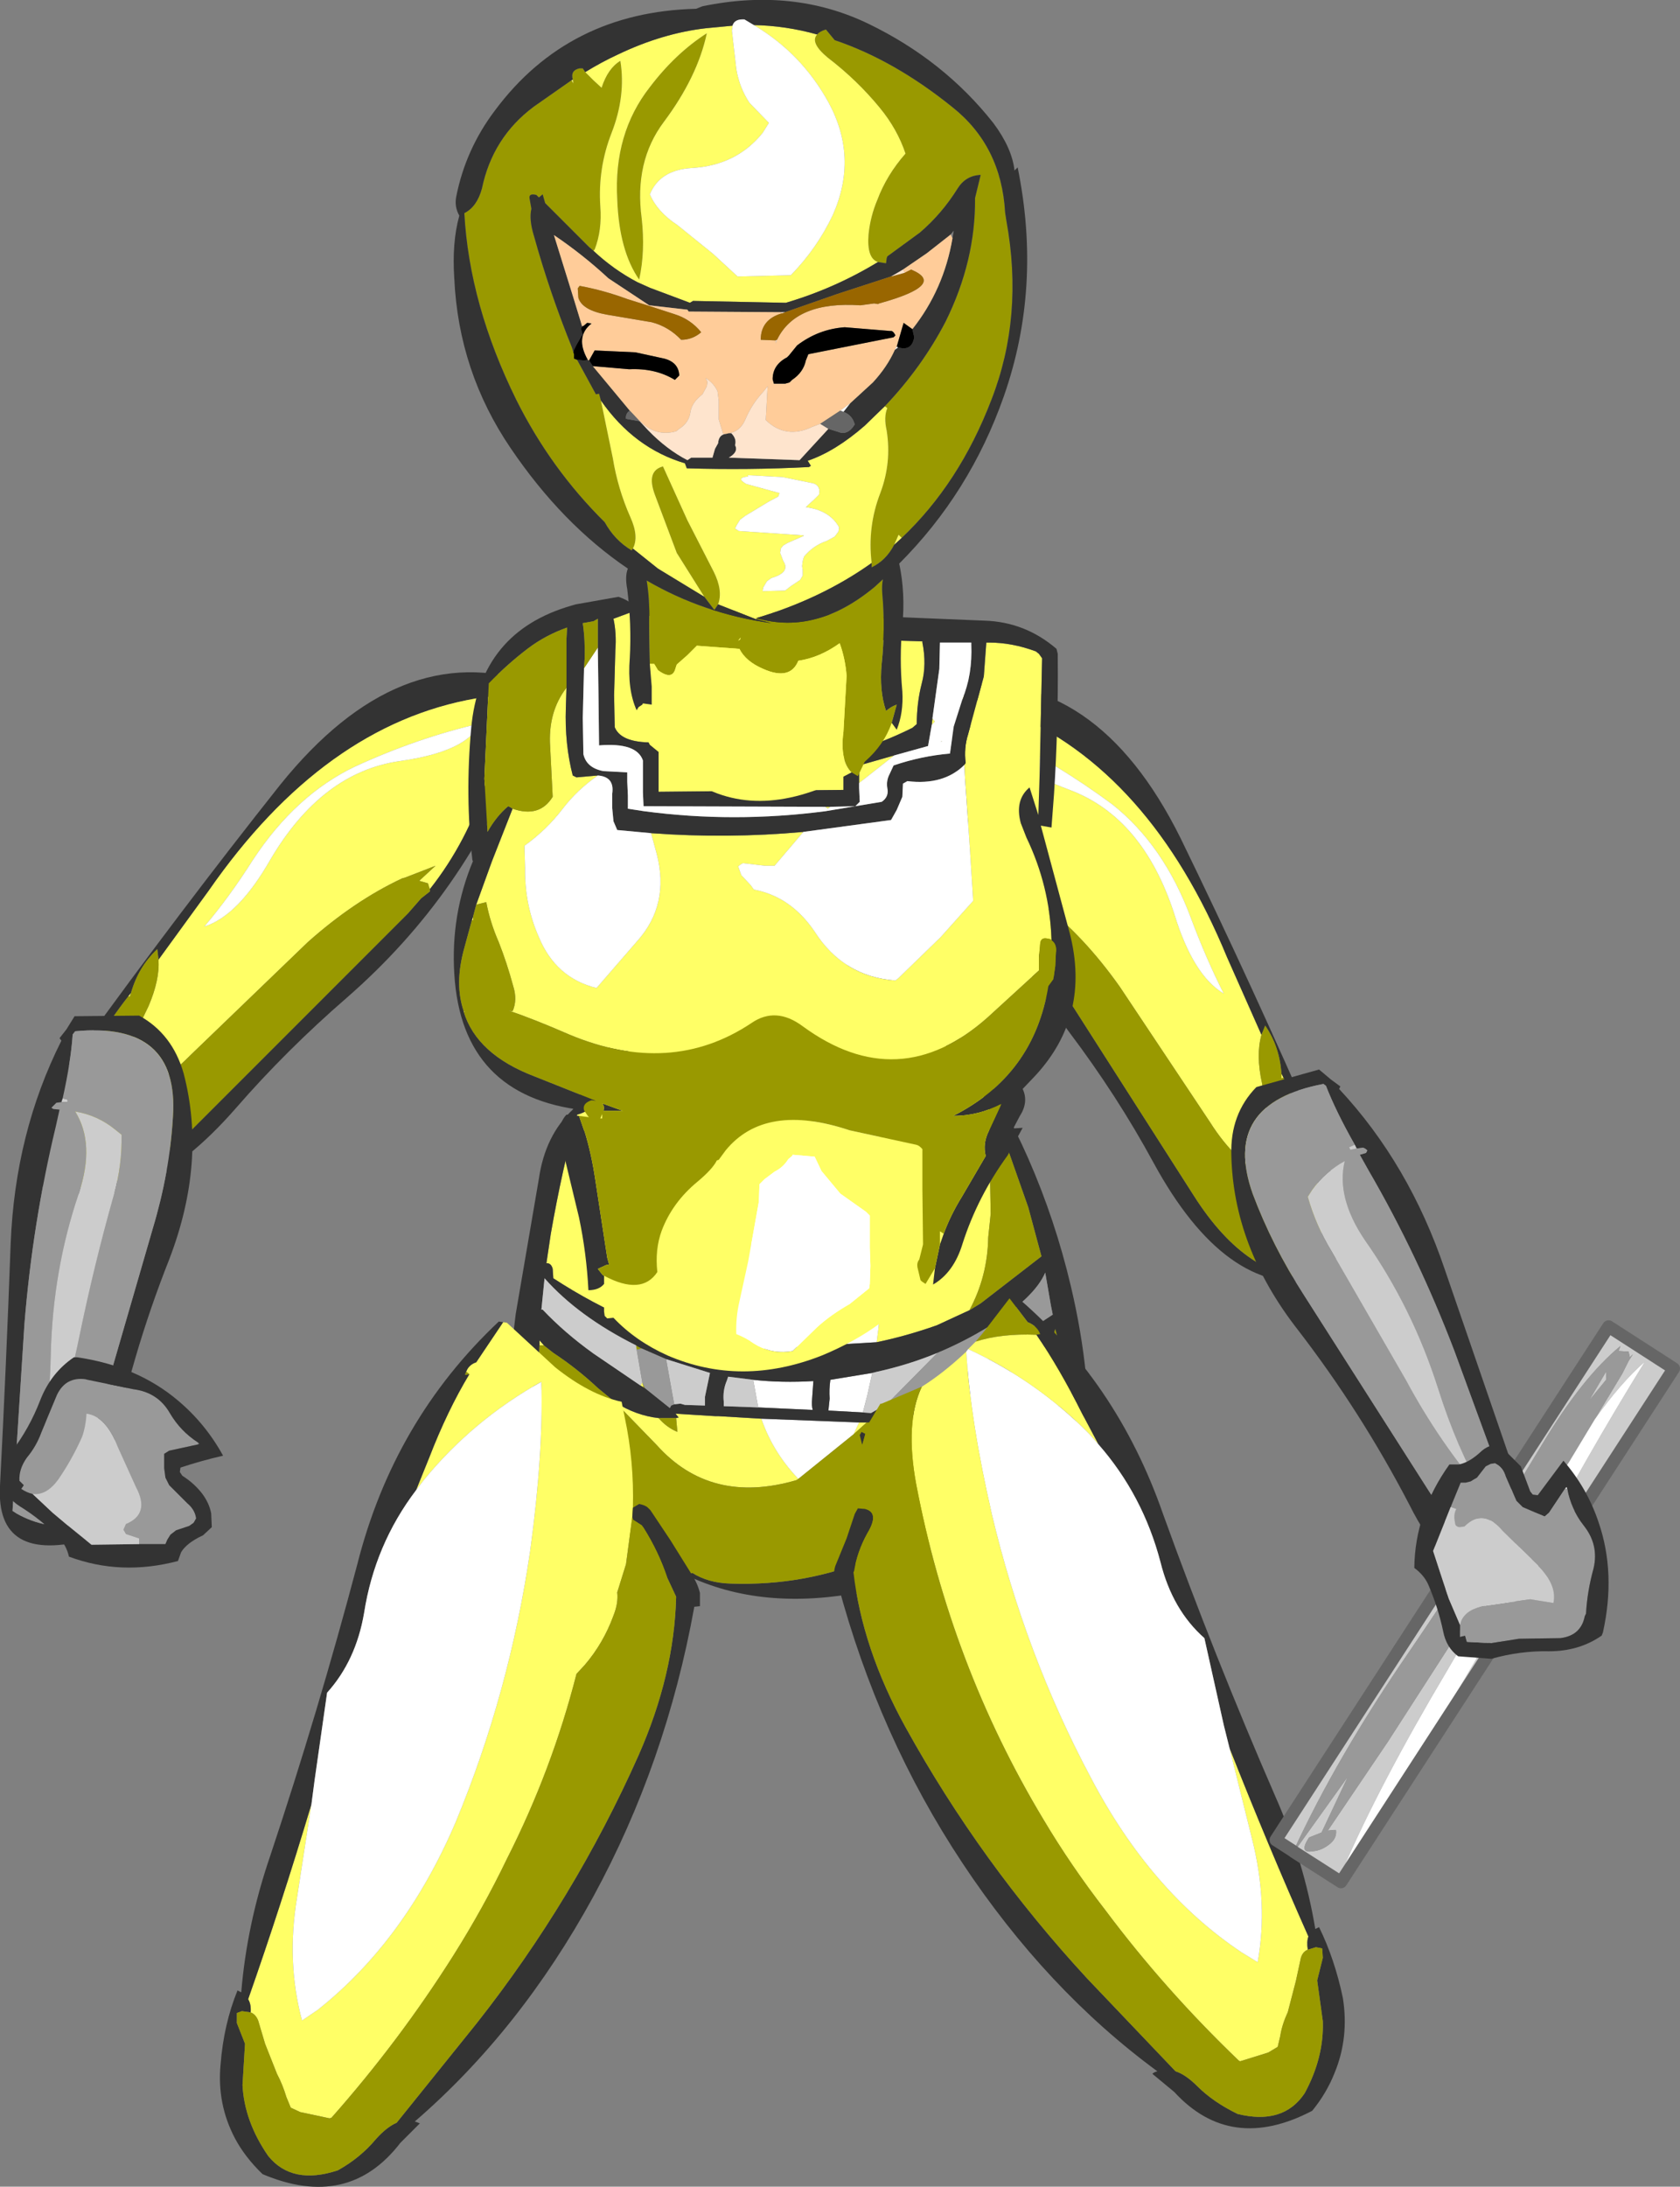 <?xml version="1.0" encoding="UTF-8" standalone="no"?>
<svg xmlns:xlink="http://www.w3.org/1999/xlink" height="174.4px" width="134.05px" xmlns="http://www.w3.org/2000/svg">
  <rect width="100%" height="100%" fill="#808080" stroke="none"/>
  <g transform="matrix(1.0, 0.0, 0.0, 1.0, 64.75, -57.75)">
    <path d="M11.2 112.25 L11.3 112.4 11.45 112.35 Q22.75 111.1 29.45 124.6 35.15 136.3 40.5 148.6 43.45 155.55 41.2 159.65 L41.85 159.5 41.15 159.7 40.1 161.05 40.35 159.9 Q33.05 161.05 27.3 150.5 24.4 145.15 20.55 140.05 13.1 129.95 11.35 117.65 10.9 115.05 11.1 113.0 10.7 112.75 11.15 112.45 L11.2 112.25 M35.9 140.3 L33.15 134.1 Q27.0 119.2 15.7 114.5 13.75 113.75 11.85 113.15 13.1 115.55 13.45 120.75 13.9 125.8 16.0 130.15 L15.95 130.35 Q16.15 130.8 16.5 131.05 L17.3 132.45 30.5 153.1 Q34.85 159.95 40.4 159.7 41.65 152.05 37.65 143.7 L37.5 143.4 Q37.35 141.2 36.2 139.55 L35.9 140.3" fill="#333333" fill-rule="evenodd" stroke="none"/>
    <path d="M16.0 130.15 Q13.9 125.8 13.45 120.75 13.1 115.55 11.85 113.15 13.75 113.75 15.7 114.5 27.0 119.2 33.15 134.1 L35.9 140.3 Q35.45 141.9 35.95 144.15 36.3 146.45 36.95 148.65 37.5 150.65 36.75 152.0 33.85 150.5 31.8 147.25 L24.6 136.45 Q21.7 132.35 18.35 129.8 L18.15 129.7 16.0 128.25 16.95 129.7 16.25 129.8 16.05 130.1 16.0 130.15 M37.5 143.4 L37.65 143.7 37.5 143.75 37.5 143.4 M24.0 121.9 Q19.6 118.65 14.95 116.4 15.5 118.85 20.6 120.75 26.45 122.95 28.95 130.65 30.45 135.55 32.9 137.0 31.5 134.25 30.25 130.9 28.1 125.15 24.0 121.9" fill="#ffff66" fill-rule="evenodd" stroke="none"/>
    <path d="M16.0 130.15 L16.05 130.1 16.25 129.8 16.95 129.7 16.0 128.25 18.15 129.7 18.35 129.8 Q21.7 132.35 24.6 136.45 L31.8 147.25 Q33.85 150.5 36.75 152.0 37.5 150.65 36.95 148.65 36.3 146.45 35.95 144.15 35.45 141.9 35.9 140.3 L36.2 139.55 Q37.35 141.2 37.5 143.4 L37.5 143.75 37.65 143.7 Q41.65 152.05 40.4 159.7 34.85 159.95 30.5 153.1 L17.3 132.45 16.5 131.05 Q16.15 130.8 15.95 130.35 L16.0 130.15" fill="#999900" fill-rule="evenodd" stroke="none"/>
    <path d="M24.0 121.9 Q28.1 125.15 30.25 130.9 31.5 134.25 32.9 137.0 30.45 135.55 28.95 130.65 26.45 122.95 20.6 120.75 15.5 118.85 14.95 116.4 19.6 118.65 24.0 121.9" fill="#ffffff" fill-rule="evenodd" stroke="none"/>
    <path d="M5.2 164.8 Q5.75 160.85 5.6 156.7 L5.4 146.55 5.0 146.35 2.3 146.05 1.3 146.55 Q-1.65 148.05 -4.65 149.05 L-5.35 149.55 Q-4.5 152.95 -4.8 156.7 -5.1 161.15 -4.85 165.4 -8.5 165.05 -12.05 163.9 L-12.95 160.7 Q-14.35 161.0 -14.25 162.95 L-14.25 163.1 Q-17.45 161.75 -20.6 159.7 L-20.65 158.95 Q-20.75 158.55 -21.05 158.5 L-21.15 158.5 -20.8 156.15 Q-19.9 151.0 -18.7 146.65 -17.35 146.3 -16.8 144.9 -15.15 140.95 -11.2 139.35 6.85 131.85 14.2 146.05 L14.15 146.45 14.3 154.55 14.1 156.45 Q14.05 159.55 12.6 162.25 L10.0 163.45 Q7.6 164.3 5.2 164.8 M-21.7 165.05 L-21.7 164.65 -21.35 165.05 -21.7 165.05 M-15.65 169.6 Q-14.0 170.65 -12.2 170.85 -11.55 171.6 -10.7 171.95 L-10.8 170.85 -10.6 170.8 -10.85 170.5 -7.65 170.7 -7.45 170.7 -7.4 170.7 -4.0 170.9 Q-3.1 173.55 -1.05 175.7 L-1.2 175.8 Q-8.05 177.8 -12.35 173.0 L-15.65 169.6 M3.8 171.2 L4.4 171.2 3.35 172.15 3.8 171.2 M15.4 148.65 L15.25 148.65 15.25 148.25 15.4 148.65 M-13.65 168.25 L-13.5 168.0 -13.4 168.4 -13.65 168.25" fill="#ffff66" fill-rule="evenodd" stroke="none"/>
    <path d="M-4.85 165.4 Q-5.1 161.15 -4.8 156.7 -4.5 152.95 -5.35 149.55 L-4.65 149.05 Q-1.65 148.05 1.3 146.55 L2.3 146.05 5.0 146.35 5.4 146.55 5.6 156.7 Q5.75 160.85 5.2 164.8 L-4.85 165.4 M-4.0 170.9 L3.8 171.2 3.35 172.15 -1.05 175.7 Q-3.1 173.55 -4.0 170.9 M4.1 170.4 L1.35 170.25 1.45 169.3 Q1.4 168.55 1.5 167.85 L1.5 167.8 4.85 167.25 4.45 169.05 4.1 170.4 M-4.65 167.8 Q-2.35 168.05 0.15 167.9 L0.05 169.3 Q0.0 169.9 0.1 170.2 L-4.25 170.0 -4.65 167.8" fill="#ffffff" fill-rule="evenodd" stroke="none"/>
    <path d="M5.2 164.8 Q7.6 164.3 10.0 163.45 L12.6 162.25 13.5 161.7 18.35 157.95 17.3 154.05 15.4 148.65 15.25 148.25 15.05 145.7 Q14.35 145.55 14.2 146.05 6.85 131.85 -11.2 139.35 -15.15 140.95 -16.8 144.9 -17.35 146.3 -18.7 146.65 -19.9 151.0 -20.8 156.15 L-21.15 158.5 -21.05 158.5 Q-20.75 158.55 -20.65 158.95 L-20.6 159.7 Q-17.45 161.75 -14.25 163.1 L-12.05 163.9 Q-8.5 165.05 -4.85 165.4 L5.2 164.8 M-19.95 173.15 Q-21.5 168.9 -24.0 165.85 L-23.6 162.55 -21.75 151.75 Q-21.25 148.3 -19.05 146.25 L-17.25 142.7 Q-15.2 139.6 -12.0 137.65 -9.7 136.2 -7.2 135.55 5.95 131.75 12.35 141.2 15.25 145.5 17.3 150.15 19.45 155.05 20.7 160.35 21.55 163.95 21.9 167.4 L22.05 167.2 21.9 167.8 21.95 167.95 22.05 167.7 21.95 168.2 22.05 170.6 21.5 170.9 21.35 170.45 21.1 171.2 Q19.4 172.35 18.45 174.3 18.4 173.55 18.5 172.85 18.6 172.1 18.05 171.7 L18.0 171.7 20.75 168.75 19.45 163.75 Q19.1 165.35 15.8 167.25 12.5 169.15 8.95 170.55 L6.7 171.1 6.65 171.15 6.3 171.25 4.4 171.2 3.8 171.2 -4.0 170.9 -7.4 170.7 -7.45 170.7 -7.65 170.7 -10.85 170.5 -10.6 170.8 -10.8 170.85 -12.2 170.85 Q-14.0 170.65 -15.65 169.6 L-17.05 168.45 Q-18.7 166.9 -20.6 165.65 L-21.3 165.1 -21.35 165.05 -21.7 164.65 -21.7 165.05 -21.8 167.05 -21.8 167.75 Q-21.2 168.4 -21.05 169.35 -20.85 170.65 -20.1 171.7 L-19.7 172.35 -19.95 172.95 -19.95 173.15 M6.3 182.85 L4.15 184.7 Q-3.95 186.3 -10.05 183.35 L-9.5 183.2 Q-8.25 184.0 -6.45 184.05 -0.5 184.25 4.7 182.05 4.75 183.15 6.3 182.85 M-18.15 176.4 L-18.2 176.35 -18.1 176.3 -18.15 176.4 M6.05 169.7 Q8.4 168.4 11.25 167.4 14.8 166.15 17.8 163.55 L19.25 162.6 19.1 161.85 18.65 159.25 Q17.8 161.25 14.15 163.55 12.2 164.75 10.05 165.65 7.75 166.6 5.25 167.15 L4.85 167.25 1.5 167.8 1.5 167.85 Q1.4 168.55 1.45 169.3 L1.35 170.25 4.1 170.4 4.75 170.45 6.05 169.7 M-14.0 165.05 Q-18.6 162.75 -21.3 159.7 L-21.55 162.2 -21.45 162.2 Q-19.7 164.05 -17.4 165.7 L-13.65 168.25 -13.4 168.4 -13.3 168.45 -11.3 170.05 -11.2 169.85 -10.95 169.75 -10.45 169.7 -10.1 169.8 -8.5 169.85 -8.5 169.15 -8.1 167.25 -11.6 166.15 -13.55 165.3 Q-13.8 165.2 -14.0 165.05 M-4.25 170.0 L0.1 170.2 Q0.0 169.9 0.05 169.3 L0.15 167.9 Q-2.35 168.05 -4.65 167.8 L-6.65 167.55 -6.75 167.85 Q-7.1 168.65 -7.0 169.55 L-7.0 169.9 -4.25 170.0" fill="#333333" fill-rule="evenodd" stroke="none"/>
    <path d="M12.6 162.25 Q14.05 159.55 14.1 156.45 L14.3 154.55 14.15 146.45 14.2 146.05 Q14.35 145.55 15.05 145.7 L15.25 148.25 15.25 148.65 15.4 148.65 17.3 154.05 18.35 157.95 13.5 161.7 12.6 162.25 M-14.25 163.1 L-14.25 162.95 Q-14.35 161.0 -12.95 160.7 L-12.05 163.9 -14.25 163.1 M18.45 174.3 L18.3 175.45 Q17.55 175.75 17.25 175.45 L17.0 175.7 Q13.4 179.05 8.9 181.25 L7.2 182.2 7.3 182.45 6.75 182.7 6.3 182.85 Q4.75 183.15 4.7 182.05 -0.5 184.25 -6.45 184.05 -8.25 184.0 -9.5 183.2 L-10.05 183.35 -12.5 183.4 -12.6 183.0 -12.05 182.25 Q-15.45 180.1 -18.15 176.4 L-18.1 176.3 -18.2 176.35 Q-19.45 177.1 -19.8 175.25 L-19.95 173.15 -19.95 172.95 -19.7 172.35 -20.1 171.7 Q-20.85 170.65 -21.05 169.35 -21.2 168.4 -21.8 167.75 L-21.8 167.05 -21.7 165.05 -21.35 165.05 -21.3 165.1 -20.6 165.65 Q-18.7 166.9 -17.05 168.45 L-15.65 169.6 -12.35 173.0 Q-8.05 177.8 -1.2 175.8 L-1.05 175.7 3.35 172.15 4.4 171.2 6.3 171.25 6.65 171.15 6.7 171.1 8.95 170.55 Q12.5 169.15 15.8 167.25 19.1 165.35 19.45 163.75 L20.75 168.75 18.0 171.7 18.05 171.7 Q18.6 172.1 18.5 172.85 18.4 173.55 18.45 174.3 M-12.2 170.85 L-10.8 170.85 -10.7 171.95 Q-11.55 171.6 -12.2 170.85 M-13.95 165.4 L-14.0 165.05 Q-13.8 165.2 -13.55 165.3 L-13.95 165.4 M-13.3 168.45 L-13.4 168.4 -13.5 168.0 -13.3 168.45" fill="#999900" fill-rule="evenodd" stroke="none"/>
    <path d="M10.05 165.65 L6.05 169.7 4.75 170.45 4.1 170.4 4.45 169.05 4.85 167.25 5.25 167.15 Q7.75 166.6 10.05 165.65 M-13.65 168.25 L-17.4 165.7 Q-19.7 164.05 -21.45 162.2 L-21.55 162.2 -21.3 159.7 Q-18.6 162.75 -14.0 165.05 L-13.95 165.4 -13.5 168.0 -13.65 168.25 M-11.6 166.15 L-8.1 167.25 -8.5 169.15 -8.5 169.85 -10.1 169.8 -10.45 169.7 -10.95 169.75 -11.1 168.95 -11.6 166.15 M-4.65 167.8 L-4.25 170.0 -7.0 169.9 -7.0 169.55 Q-7.1 168.65 -6.75 167.85 L-6.65 167.55 -4.65 167.8" fill="#cccccc" fill-rule="evenodd" stroke="none"/>
    <path d="M10.05 165.65 Q12.2 164.75 14.15 163.55 17.8 161.25 18.65 159.25 L19.1 161.85 19.25 162.6 17.8 163.55 Q14.8 166.15 11.25 167.4 8.4 168.4 6.05 169.7 L10.05 165.65 M-13.5 168.0 L-13.95 165.4 -13.55 165.3 -11.6 166.15 -11.1 168.95 -10.95 169.75 -11.2 169.85 -11.3 170.05 -13.3 168.45 -13.5 168.0" fill="#999999" fill-rule="evenodd" stroke="none"/>
    <path d="M-52.1 134.3 L-48.1 128.8 Q-38.9 115.55 -26.75 113.45 L-22.7 112.95 Q-24.45 115.0 -25.95 120.05 -27.45 124.85 -30.45 128.65 L-30.45 128.85 -31.15 129.4 -32.2 130.6 -49.55 147.95 Q-55.25 153.65 -60.6 152.2 -60.2 144.5 -54.5 137.2 L-54.3 136.95 Q-53.7 134.85 -52.2 133.45 L-52.1 134.3 M-21.9 112.2 L-22.0 112.35 -22.15 112.25 Q-32.9 108.55 -42.4 120.35 -50.45 130.5 -58.3 141.35 -62.7 147.5 -61.4 152.0 L-62.0 151.7 -61.4 152.1 -60.65 153.65 -60.65 152.45 Q-53.75 155.1 -45.9 146.1 -41.9 141.5 -37.05 137.3 -27.6 129.05 -23.15 117.45 -22.2 114.95 -22.0 112.9 -21.5 112.8 -21.9 112.4 L-21.9 112.2" fill="#333333" fill-rule="evenodd" stroke="none"/>
    <path d="M-30.45 128.65 Q-27.45 124.85 -25.95 120.05 -24.45 115.0 -22.7 112.95 L-26.75 113.45 Q-38.9 115.55 -48.1 128.8 L-52.1 134.3 Q-52.0 135.9 -52.9 138.0 L-54.9 142.15 Q-55.85 143.95 -55.45 145.5 -52.25 144.65 -49.6 141.95 L-40.2 132.9 Q-36.5 129.6 -32.65 127.8 L-32.45 127.75 -30.0 126.8 -31.3 128.0 -30.6 128.2 -30.5 128.55 -30.45 128.65 M-54.3 136.95 L-54.5 137.2 -54.4 137.25 -54.3 136.95 M-36.45 118.9 Q-31.45 116.6 -26.45 115.45 -27.5 117.7 -32.85 118.45 -39.1 119.35 -43.2 126.35 -45.75 130.8 -48.45 131.65 -46.45 129.3 -44.55 126.3 -41.15 121.15 -36.45 118.9" fill="#ffff66" fill-rule="evenodd" stroke="none"/>
    <path d="M-30.45 128.65 L-30.5 128.55 -30.6 128.2 -31.3 128.0 -30.0 126.8 -32.45 127.75 -32.65 127.8 Q-36.5 129.6 -40.2 132.9 L-49.6 141.95 Q-52.25 144.65 -55.45 145.5 -55.85 143.95 -54.9 142.15 L-52.9 138.0 Q-52.0 135.9 -52.1 134.3 L-52.2 133.45 Q-53.7 134.85 -54.3 136.95 L-54.4 137.25 -54.5 137.2 Q-60.2 144.5 -60.6 152.2 -55.25 153.65 -49.55 147.95 L-32.2 130.6 -31.15 129.4 -30.45 128.85 -30.45 128.65" fill="#999900" fill-rule="evenodd" stroke="none"/>
    <path d="M-36.45 118.9 Q-41.15 121.15 -44.55 126.3 -46.45 129.3 -48.45 131.65 -45.75 130.8 -43.2 126.35 -39.1 119.35 -32.85 118.45 -27.5 117.7 -26.45 115.45 -31.45 116.6 -36.45 118.9" fill="#ffffff" fill-rule="evenodd" stroke="none"/>
    <path d="M9.6 115.55 L9.65 115.05 9.85 115.3 9.6 115.55 M8.85 108.9 L8.85 109.0 Q9.2 110.75 8.8 112.25 8.4 113.8 8.4 115.5 L8.05 115.8 Q5.65 117.0 2.95 117.8 2.5 118.3 2.55 118.9 L2.55 120.0 2.55 120.75 -12.2 120.9 -12.2 120.6 -12.2 120.25 -12.2 119.15 -12.2 118.05 -12.2 116.95 Q-15.15 117.1 -15.7 115.75 L-15.75 113.2 -15.65 109.6 Q-15.55 108.25 -15.8 107.1 L-14.45 106.6 Q-3.8 108.6 8.85 108.9 M1.1 122.1 L1.5 122.1 1.3 122.25 1.1 122.1 M3.8 120.2 L3.8 119.5 3.8 118.8 6.6 118.0 3.8 120.2 M-0.65 124.1 L-2.95 126.8 -3.7 126.8 -5.4 126.6 Q-5.5 126.55 -5.85 126.85 L-5.6 127.55 -4.85 128.35 -4.6 128.7 Q-1.65 129.25 0.25 132.05 2.55 135.65 6.7 135.95 L6.95 135.75 10.3 132.5 12.9 129.6 12.65 125.6 12.25 119.8 12.2 118.75 12.3 118.6 Q12.15 117.4 12.5 116.3 L13.75 111.7 13.95 109.0 14.2 109.0 Q16.0 109.0 17.9 109.7 L18.15 109.9 18.4 110.25 18.2 119.65 18.1 122.75 17.4 120.55 Q16.2 121.55 16.7 123.4 L17.15 124.55 Q19.0 128.4 19.15 132.65 L19.15 132.75 19.05 132.65 18.8 132.6 Q18.3 132.5 18.25 133.0 L18.15 134.1 18.15 135.15 14.05 138.9 Q6.95 145.2 -0.7 139.6 -2.85 138.0 -4.8 139.35 -11.25 143.65 -19.35 140.25 -22.1 139.05 -24.15 138.35 L-23.85 138.4 Q-23.45 137.5 -23.8 136.4 -24.3 134.55 -24.95 132.9 -25.65 131.3 -25.95 129.7 L-26.75 129.9 -25.5 126.45 -23.85 122.25 Q-21.7 123.0 -20.65 121.3 L-20.85 117.35 Q-21.05 114.55 -19.55 112.6 L-19.6 114.2 Q-19.7 117.1 -19.05 119.6 L-18.75 119.75 -17.05 119.6 Q-18.7 120.75 -19.85 122.25 -21.15 123.95 -22.9 125.2 L-22.85 127.0 Q-22.9 129.9 -21.75 132.5 -20.4 135.75 -17.15 136.55 L-13.9 132.8 Q-11.3 129.9 -12.35 125.85 L-12.8 124.2 Q-6.7 124.65 -0.65 124.1 M8.8 159.95 Q6.15 163.65 0.85 165.85 -5.6 168.4 -11.5 165.85 -14.05 164.7 -15.8 162.85 L-16.3 162.9 -16.5 162.7 -16.55 162.35 -16.55 161.95 -16.55 161.9 -17.05 161.15 -16.55 160.95 -16.55 160.5 -16.55 160.15 -16.55 159.5 Q-13.55 161.1 -12.3 159.2 -12.5 157.4 -11.95 155.9 -11.1 153.65 -9.1 152.0 -7.9 151.0 -7.55 150.3 L-7.4 150.25 -6.85 149.5 Q-3.7 145.65 3.05 147.9 L8.35 149.05 Q8.6 149.1 8.85 149.4 L8.85 152.65 8.9 157.0 8.6 158.2 Q8.4 158.45 8.45 158.8 L8.7 159.85 8.8 159.95 M-27.75 138.45 L-27.75 138.4 -27.6 138.4 -27.75 138.45 M-27.1 131.15 L-27.0 130.85 -27.0 131.15 -27.1 131.15 M10.3 116.9 L10.4 116.85 10.4 116.9 10.3 116.9 M-1.85 150.2 Q-2.25 150.85 -2.95 151.2 L-3.75 151.8 -4.15 152.2 -4.2 153.6 -5.05 158.35 -5.75 161.55 Q-6.05 162.85 -6.0 164.15 -5.25 164.45 -4.6 164.9 -3.35 165.7 -1.85 165.55 L-1.5 165.5 0.45 163.6 Q1.55 162.6 3.05 161.75 L4.6 160.5 4.65 160.15 4.7 158.7 4.65 157.25 4.65 155.4 4.65 154.7 4.35 154.4 2.3 152.95 0.8 151.15 0.25 150.0 -1.5 149.85 -1.55 149.95 -1.85 150.2 M10.25 157.0 L10.25 155.95 10.55 156.15 10.25 157.0" fill="#ffff66" fill-rule="evenodd" stroke="none"/>
    <path d="M8.85 108.9 Q-3.8 108.6 -14.45 106.6 L-15.8 107.1 Q-15.55 108.25 -15.65 109.6 L-15.75 113.2 -15.7 115.75 Q-15.15 117.1 -12.2 116.95 L-12.2 118.05 -12.2 119.15 -12.2 120.25 -12.2 120.6 -12.2 120.9 2.55 120.75 2.55 120.0 2.55 118.9 Q2.5 118.3 2.95 117.8 5.65 117.0 8.05 115.8 L8.4 115.5 Q8.4 113.8 8.8 112.25 9.2 110.75 8.85 109.0 L8.85 108.9 M9.65 115.05 L9.6 115.55 9.3 117.25 6.6 118.0 3.8 118.8 3.8 119.5 3.8 120.2 3.8 120.6 3.85 121.7 3.5 122.05 1.5 122.1 1.1 122.1 -13.4 122.05 -13.45 120.95 -13.45 119.85 -13.45 118.8 -13.45 118.4 Q-13.95 116.95 -16.95 117.2 L-17.0 112.85 -17.05 109.4 -17.05 108.5 -17.05 107.1 -17.4 107.3 -18.25 107.45 Q-18.05 108.8 -18.1 110.3 L-18.15 111.05 -18.25 115.0 -18.2 117.9 Q-17.95 119.0 -16.6 119.25 L-14.7 119.35 -14.7 120.1 -14.65 121.2 -14.65 122.25 -13.35 122.45 Q-6.2 123.4 1.1 122.45 L5.6 121.7 Q6.2 121.3 6.05 120.6 5.95 120.0 6.25 119.45 L6.55 118.8 Q8.75 118.05 11.05 117.85 L11.35 115.7 12.05 113.5 Q12.85 111.55 12.75 109.15 L12.75 109.0 10.25 109.0 10.2 111.1 9.65 115.05 M-0.65 124.1 Q-6.7 124.65 -12.8 124.2 L-15.5 123.95 -15.8 123.25 -15.9 122.2 -15.9 121.05 Q-15.7 119.7 -17.05 119.6 L-18.75 119.75 -19.05 119.6 Q-19.7 117.1 -19.6 114.2 L-19.55 112.6 -19.55 108.7 -19.5 107.8 Q-21.2 108.4 -22.6 109.45 -24.25 110.7 -25.75 112.25 L-26.1 119.85 -25.85 124.1 Q-25.15 122.85 -24.2 122.05 L-24.0 122.15 -23.85 122.25 -25.5 126.45 -26.75 129.9 -27.0 130.85 -27.1 131.15 -27.7 133.35 Q-28.5 136.2 -27.75 138.4 L-27.75 138.45 Q-26.7 141.85 -22.1 143.6 L-17.2 145.55 -17.55 145.5 Q-18.3 145.75 -18.15 146.3 -27.9 145.2 -28.5 135.45 -28.8 130.7 -27.0 126.4 L-27.05 126.4 Q-27.65 121.25 -27.15 115.8 -26.45 108.15 -19.15 106.05 L-18.8 105.95 -15.4 105.35 Q-14.4 105.7 -14.25 106.1 L13.8 107.25 Q17.05 107.35 19.55 109.5 L19.65 109.9 19.65 110.25 Q19.7 115.7 19.35 121.1 L19.15 123.75 18.3 123.6 20.6 132.15 Q22.3 138.75 17.85 143.55 L16.85 144.6 Q17.35 145.65 16.6 146.8 L16.1 147.75 16.85 147.7 15.65 149.9 Q13.25 153.2 12.05 156.95 11.35 159.25 9.7 160.2 L9.85 158.9 10.25 157.0 10.55 156.15 Q11.1 154.65 12.0 153.2 L13.9 149.95 Q13.65 148.95 14.15 147.95 L14.2 147.85 15.15 145.8 Q13.3 146.75 11.3 146.75 17.75 143.5 18.9 136.4 L19.3 135.85 19.45 134.8 19.5 133.75 Q19.6 133.05 19.15 132.75 L19.15 132.65 Q19.0 128.4 17.15 124.55 L16.7 123.4 Q16.2 121.55 17.4 120.55 L18.1 122.75 18.2 119.65 18.4 110.25 18.15 109.9 17.9 109.7 Q16.0 109.0 14.2 109.0 L13.95 109.0 13.75 111.7 12.5 116.3 Q12.15 117.4 12.3 118.6 L12.2 118.75 Q10.55 120.4 7.65 120.05 L7.3 120.25 7.25 121.3 6.8 122.35 6.35 123.15 -0.65 124.1 M-16.55 160.15 Q-16.95 160.65 -17.8 160.65 -17.95 157.7 -18.55 154.85 L-19.9 149.25 Q-20.4 147.55 -19.55 146.65 L-18.55 146.75 -18.15 147.9 -18.1 148.0 Q-17.55 149.8 -17.25 151.85 L-16.3 158.05 -16.15 158.6 -16.4 158.65 -17.05 158.95 -16.65 159.45 -16.55 159.5 -16.55 160.15 M-16.6 146.35 Q-16.5 145.95 -16.7 145.75 L-15.05 146.35 -16.6 146.35" fill="#333333" fill-rule="evenodd" stroke="none"/>
    <path d="M9.6 115.55 L9.85 115.3 9.65 115.05 10.2 111.1 10.25 109.0 12.75 109.0 12.75 109.15 Q12.85 111.55 12.05 113.5 L11.35 115.7 11.05 117.85 Q8.75 118.05 6.55 118.8 L6.25 119.45 Q5.95 120.0 6.05 120.6 6.2 121.3 5.6 121.7 L1.1 122.45 Q-6.2 123.4 -13.35 122.45 L-14.65 122.25 -14.65 121.2 -14.7 120.1 -14.7 119.35 -16.6 119.25 Q-17.95 119.0 -18.2 117.9 L-18.25 115.0 -18.15 111.05 -17.05 109.4 -17.0 112.85 -16.95 117.2 Q-13.95 116.95 -13.45 118.4 L-13.45 118.8 -13.45 119.85 -13.45 120.95 -13.4 122.05 1.1 122.1 1.3 122.25 1.5 122.1 3.5 122.05 3.85 121.7 3.8 120.6 3.8 120.2 6.6 118.0 9.3 117.25 9.6 115.55 M12.2 118.75 L12.25 119.8 12.65 125.6 12.9 129.6 10.3 132.5 6.95 135.75 6.7 135.95 Q2.55 135.65 0.25 132.05 -1.65 129.25 -4.6 128.7 L-4.85 128.35 -5.6 127.55 -5.85 126.85 Q-5.5 126.55 -5.4 126.6 L-3.7 126.8 -2.95 126.8 -0.65 124.1 6.35 123.15 6.8 122.35 7.25 121.3 7.3 120.25 7.65 120.05 Q10.55 120.4 12.2 118.75 M-12.8 124.2 L-12.35 125.85 Q-11.3 129.9 -13.9 132.8 L-17.15 136.55 Q-20.4 135.75 -21.75 132.5 -22.9 129.9 -22.85 127.0 L-22.9 125.2 Q-21.15 123.95 -19.85 122.25 -18.7 120.75 -17.05 119.6 -15.7 119.7 -15.9 121.05 L-15.9 122.2 -15.8 123.25 -15.5 123.95 -12.8 124.2 M10.3 116.9 L10.4 116.9 10.4 116.85 10.3 116.9 M-1.85 150.2 L-1.55 149.95 -1.5 149.85 0.25 150.0 0.8 151.15 2.3 152.95 4.35 154.4 4.65 154.7 4.65 155.4 4.65 157.25 4.7 158.7 4.65 160.15 4.6 160.5 3.05 161.75 Q1.55 162.6 0.45 163.6 L-1.5 165.5 -1.85 165.55 Q-3.35 165.7 -4.6 164.9 -5.25 164.45 -6.0 164.15 -6.05 162.85 -5.75 161.55 L-5.05 158.35 -4.2 153.6 -4.15 152.2 -3.75 151.8 -2.95 151.2 Q-2.25 150.85 -1.85 150.2" fill="#ffffff" fill-rule="evenodd" stroke="none"/>
    <path d="M-18.15 111.05 L-18.1 110.3 Q-18.05 108.8 -18.25 107.45 L-17.4 107.3 -17.05 107.1 -17.05 108.5 -17.05 109.4 -18.15 111.05 M-19.55 112.6 Q-21.05 114.55 -20.85 117.35 L-20.65 121.3 Q-21.7 123.0 -23.85 122.25 L-24.0 122.15 -24.2 122.05 Q-25.15 122.85 -25.85 124.1 L-26.1 119.85 -25.75 112.25 Q-24.25 110.7 -22.6 109.45 -21.2 108.4 -19.5 107.8 L-19.55 108.7 -19.55 112.6 M-26.75 129.9 L-25.95 129.7 Q-25.65 131.3 -24.95 132.9 -24.3 134.55 -23.8 136.4 -23.45 137.5 -23.85 138.4 L-24.15 138.35 Q-22.1 139.05 -19.35 140.25 -11.25 143.65 -4.8 139.35 -2.85 138.0 -0.7 139.6 6.95 145.2 14.05 138.9 L18.15 135.15 18.15 134.1 18.25 133.0 Q18.3 132.5 18.8 132.6 L19.05 132.65 19.15 132.75 Q19.6 133.05 19.5 133.75 L19.45 134.8 19.3 135.85 18.9 136.4 Q17.75 143.5 11.3 146.75 13.3 146.75 15.15 145.8 L14.2 147.85 14.15 147.95 Q13.65 148.95 13.9 149.95 L12.0 153.2 Q11.1 154.65 10.55 156.15 L10.25 155.95 10.25 157.0 9.85 158.9 9.1 160.15 8.8 159.95 8.7 159.85 8.45 158.8 Q8.4 158.45 8.6 158.2 L8.9 157.0 8.85 152.65 8.85 149.4 Q8.6 149.1 8.35 149.05 L3.05 147.9 Q-3.7 145.65 -6.85 149.5 L-7.4 150.25 -7.55 150.3 Q-7.9 151.0 -9.1 152.0 -11.1 153.65 -11.95 155.9 -12.5 157.4 -12.3 159.2 -13.55 161.1 -16.55 159.5 L-16.65 159.45 -17.05 158.95 -16.4 158.65 -16.15 158.6 -16.3 158.05 -17.25 151.85 Q-17.55 149.8 -18.1 148.0 L-18.15 147.9 -18.55 146.75 -17.75 146.85 -17.85 146.75 -18.15 146.3 Q-18.3 145.75 -17.55 145.5 L-17.2 145.55 -22.1 143.6 Q-26.7 141.85 -27.75 138.45 L-27.6 138.4 -27.75 138.4 Q-28.5 136.2 -27.7 133.35 L-27.1 131.15 -27.0 131.15 -27.0 130.85 -26.75 129.9 M-16.6 146.35 L-15.05 146.35 -16.7 145.75 Q-16.5 145.95 -16.6 146.35 M-16.85 146.95 L-16.7 146.95 -16.7 146.6 -16.85 146.95" fill="#999900" fill-rule="evenodd" stroke="none"/>
    <path d="M-24.6 163.2 L-24.3 163.25 -20.45 166.8 Q-17.7 169.0 -15.15 169.55 L-14.9 170.8 Q-14.15 174.3 -14.25 178.0 L-14.3 178.75 -14.8 182.5 -15.5 184.75 Q-15.4 185.6 -15.8 186.6 -16.6 188.8 -18.1 190.55 L-18.75 191.25 Q-20.7 198.9 -24.3 206.0 -26.2 209.95 -28.6 213.75 -32.9 220.55 -38.3 226.65 L-38.45 226.7 -40.8 226.2 -41.55 225.85 -41.9 225.0 Q-42.2 224.0 -42.65 223.15 L-43.6 220.75 -44.15 218.9 Q-44.35 218.4 -44.75 218.25 -44.7 217.6 -44.95 217.2 -42.35 209.8 -39.9 201.65 L-41.05 209.1 Q-41.9 214.25 -40.65 218.9 L-39.4 218.05 Q-32.45 212.55 -28.4 203.1 -24.1 192.75 -22.45 181.45 -21.4 173.8 -21.55 167.95 -27.0 171.0 -30.9 175.75 L-31.55 176.6 -30.5 174.0 Q-29.05 170.25 -27.3 167.35 L-27.55 167.15 Q-27.35 166.6 -26.75 166.4 L-24.6 163.2 M-45.2 220.75 L-45.2 220.8 -45.2 220.75" fill="#ffff66" fill-rule="evenodd" stroke="none"/>
    <path d="M-24.6 163.2 L-26.75 166.4 Q-27.35 166.6 -27.55 167.15 L-27.65 167.4 -27.3 167.35 Q-29.05 170.25 -30.5 174.0 L-31.55 176.6 Q-34.85 180.95 -35.7 186.4 -36.35 190.2 -38.65 192.75 L-39.65 199.75 -39.9 201.65 Q-42.35 209.8 -44.95 217.2 -44.7 217.6 -44.75 218.25 L-45.45 218.15 -45.85 218.3 -45.85 219.1 -45.2 220.75 -45.4 224.05 Q-45.25 226.95 -43.35 229.7 -41.45 232.05 -37.8 230.85 -36.0 229.85 -34.75 228.35 -33.9 227.4 -33.1 227.05 L-26.7 219.1 Q-18.9 209.2 -13.8 197.75 -10.95 191.3 -10.8 185.1 L-11.5 183.6 Q-12.2 181.5 -13.4 179.6 L-13.55 179.4 -14.25 178.95 -14.3 178.75 -14.25 178.0 -13.75 177.7 Q-13.25 177.8 -13.05 178.0 L-13.0 178.05 -12.85 178.2 -11.25 180.6 -9.6 183.25 Q-9.1 184.0 -8.9 184.8 L-8.9 185.85 -9.35 185.9 Q-11.6 198.35 -17.4 209.0 -23.25 219.7 -31.65 226.95 L-31.25 227.1 -32.8 228.65 Q-36.95 234.05 -43.8 231.15 -45.2 229.8 -46.0 228.3 -47.45 225.55 -47.15 222.4 -46.9 219.2 -45.8 216.5 L-45.5 216.65 Q-45.05 211.2 -43.2 205.8 -39.35 194.25 -36.25 182.55 -33.35 171.05 -24.95 163.15 L-24.6 163.2" fill="#333333" fill-rule="evenodd" stroke="none"/>
    <path d="M-27.55 167.15 L-27.3 167.35 -27.65 167.4 -27.55 167.15 M-44.75 218.25 Q-44.35 218.4 -44.15 218.9 L-43.6 220.75 -42.65 223.15 Q-42.2 224.0 -41.9 225.0 L-41.55 225.85 -40.8 226.2 -38.45 226.7 -38.3 226.65 Q-32.9 220.55 -28.6 213.75 -26.2 209.95 -24.3 206.0 -20.7 198.9 -18.75 191.25 L-18.1 190.55 Q-16.6 188.8 -15.8 186.6 -15.4 185.6 -15.5 184.75 L-14.8 182.5 -14.3 178.75 -14.25 178.95 -13.55 179.4 -13.4 179.6 Q-12.2 181.5 -11.5 183.6 L-10.8 185.1 Q-10.95 191.3 -13.8 197.75 -18.9 209.2 -26.7 219.1 L-33.1 227.05 Q-33.9 227.4 -34.75 228.35 -36.0 229.85 -37.8 230.85 -41.45 232.05 -43.35 229.7 -45.25 226.95 -45.4 224.05 L-45.2 220.75 -45.85 219.1 -45.85 218.3 -45.45 218.15 -44.75 218.25 M-45.2 220.75 L-45.2 220.8 -45.2 220.75" fill="#999900" fill-rule="evenodd" stroke="none"/>
    <path d="M-31.55 176.6 L-30.9 175.75 Q-27.0 171.0 -21.55 167.95 -21.4 173.8 -22.45 181.45 -24.1 192.75 -28.4 203.1 -32.45 212.55 -39.4 218.05 L-40.65 218.9 Q-41.9 214.25 -41.05 209.1 L-39.9 201.65 -39.65 199.75 -38.65 192.75 Q-36.35 190.2 -35.7 186.4 -34.85 180.95 -31.55 176.6" fill="#ffffff" fill-rule="evenodd" stroke="none"/>
    <path d="M-50.1 143.35 Q-51.0 140.2 -53.65 138.75 L-58.8 138.8 -59.45 139.85 -60.0 140.55 -59.85 140.75 Q-63.55 148.1 -63.9 156.95 -64.25 166.6 -64.75 176.25 -65.1 182.55 -57.55 180.5 L-57.4 179.0 -57.35 178.9 Q-56.45 176.9 -55.9 174.05 -54.3 165.9 -51.25 158.2 -48.25 150.4 -50.1 143.35 M-59.75 145.35 Q-59.1 142.45 -58.95 140.25 L-58.75 140.0 Q-50.45 139.2 -50.95 146.8 -51.2 151.2 -52.55 155.7 L-57.7 173.45 Q-58.3 175.4 -58.2 177.5 L-58.2 177.55 -58.55 178.25 -58.7 178.9 -58.7 179.3 Q-61.05 179.8 -63.45 178.45 L-63.75 178.25 -62.8 163.35 Q-62.15 155.3 -60.3 147.6 L-60.0 146.25 -60.5 146.2 -60.65 146.1 -60.25 145.7 -59.85 145.65 -59.75 145.35" fill="#333333" fill-rule="evenodd" stroke="none"/>
    <path d="M-59.85 145.65 L-60.25 145.7 -60.65 146.1 -60.5 146.2 -60.0 146.25 -60.3 147.6 Q-62.15 155.3 -62.8 163.35 L-63.75 178.25 -63.45 178.45 Q-61.05 179.8 -58.7 179.3 L-58.7 178.9 -58.55 178.25 -58.2 177.55 -58.2 177.5 Q-58.3 175.4 -57.7 173.45 L-52.55 155.7 Q-51.2 151.2 -50.95 146.8 -50.45 139.2 -58.75 140.0 L-58.95 140.25 Q-59.1 142.45 -59.75 145.35 L-59.35 145.45 -59.35 145.65 -59.85 145.65 M-55.05 148.25 Q-55.0 150.65 -55.65 153.0 -57.25 158.65 -58.45 164.5 -59.55 169.9 -61.75 174.85 -60.8 170.8 -60.7 165.85 -60.55 159.05 -58.45 152.9 -57.15 148.95 -58.75 146.4 -56.95 146.7 -55.55 147.85 L-55.05 148.25 M-62.45 177.95 L-62.65 177.85 -62.55 177.55 -62.45 177.95" fill="#999999" fill-rule="evenodd" stroke="none"/>
    <path d="M-59.85 145.65 L-59.35 145.65 -59.35 145.45 -59.75 145.35 -59.85 145.65 M-55.05 148.25 L-55.55 147.85 Q-56.95 146.7 -58.75 146.4 -57.15 148.95 -58.45 152.9 -60.55 159.05 -60.7 165.85 -60.8 170.8 -61.75 174.85 -59.55 169.9 -58.45 164.5 -57.25 158.65 -55.65 153.0 -55.0 150.65 -55.05 148.25 M-62.45 177.95 L-62.55 177.55 -62.65 177.85 -62.45 177.95" fill="#cccccc" fill-rule="evenodd" stroke="none"/>
    <path d="M5.3 78.65 Q4.4 78.35 4.55 76.45 4.7 75.0 5.25 73.7 6.0 71.7 7.5 70.0 6.85 68.05 5.45 66.35 3.65 64.15 1.3 62.35 -0.15 61.15 0.45 60.5 0.65 60.25 1.15 60.1 L1.85 60.95 Q6.6 62.55 11.25 66.3 15.15 69.4 15.45 74.7 L15.55 75.35 Q16.95 83.0 14.35 89.65 11.8 96.3 7.2 100.65 L6.95 100.4 6.6 101.2 Q5.95 102.45 4.8 103.0 L4.8 102.65 Q4.45 99.75 5.5 97.05 6.4 94.65 6.0 92.1 5.75 91.0 6.05 90.3 L5.85 90.15 Q8.8 87.05 10.7 83.4 13.1 78.55 13.05 73.55 L13.5 71.7 Q12.3 71.75 11.65 72.8 10.4 74.8 8.65 76.3 L6.05 78.2 6.0 78.35 5.95 78.75 5.3 78.65 M-18.05 63.5 L-17.4 64.15 -16.75 64.75 Q-16.25 63.2 -15.25 62.6 -14.8 65.4 -15.95 68.35 -17.05 71.15 -16.85 74.2 -16.7 76.1 -17.3 77.65 L-17.4 77.75 -17.75 77.45 -21.25 73.95 -21.45 73.25 -21.75 73.5 -21.95 73.3 Q-22.55 73.15 -22.5 73.55 L-22.35 74.4 Q-22.55 75.25 -22.15 76.55 -20.9 81.05 -19.1 85.5 L-19.0 85.85 -18.95 86.0 -18.95 86.35 -18.7 86.45 -17.2 89.2 -16.95 89.15 -16.8 89.7 -15.85 94.3 Q-15.45 96.75 -14.45 99.0 -13.75 100.55 -14.25 101.5 L-14.35 101.65 Q-15.7 100.85 -16.5 99.4 -20.8 95.15 -23.55 89.65 -27.3 82.05 -27.7 74.75 -26.7 74.25 -26.3 72.8 -25.45 68.7 -22.15 66.25 L-19.15 64.15 -19.0 64.4 -19.05 64.1 Q-19.25 63.35 -18.5 63.2 L-18.25 63.2 -18.05 63.5 M-12.9 110.7 L-12.95 107.3 Q-12.9 105.6 -13.15 104.05 -8.6 106.7 -3.2 107.45 L-4.35 107.15 -4.4 107.05 Q-1.95 107.75 0.4 107.1 2.7 106.5 5.05 104.55 L5.7 103.95 Q5.6 104.45 5.65 105.1 5.9 107.85 5.6 110.7 5.4 112.85 5.95 114.45 6.35 114.1 6.8 113.95 L6.4 115.4 Q5.8 117.15 4.25 118.5 L3.7 119.65 3.2 119.35 Q2.25 118.4 2.55 116.1 L2.8 111.65 Q2.7 110.3 2.25 109.05 0.65 110.2 -1.05 110.45 -1.7 112.05 -3.85 111.1 -5.25 110.5 -5.75 109.5 L-9.15 109.25 -9.9 110.0 -10.75 110.75 -10.85 111.05 Q-11.1 112.05 -12.25 111.2 L-12.55 110.7 -12.9 110.7 M-7.45 105.95 L-7.75 106.4 -8.55 105.35 -10.75 101.85 -12.5 97.2 Q-13.2 95.3 -11.85 94.95 L-9.9 99.25 -7.8 103.35 Q-7.05 104.85 -7.45 105.95 M0.4 107.1 L0.4 107.3 0.4 107.1 M-8.35 60.4 Q-9.1 63.9 -11.8 67.5 -14.15 70.65 -13.55 75.15 -13.25 77.8 -13.75 80.05 -15.35 77.75 -15.5 73.65 -15.8 68.4 -12.9 64.7 -10.85 62.0 -8.35 60.4 M-5.7 108.75 L-5.65 108.6 -5.85 108.85 -5.7 108.75" fill="#999900" fill-rule="evenodd" stroke="none"/>
    <path d="M0.45 60.5 Q-0.15 61.15 1.3 62.35 3.65 64.15 5.45 66.35 6.85 68.05 7.5 70.0 6.0 71.7 5.25 73.7 4.7 75.0 4.55 76.45 4.4 78.35 5.3 78.65 1.85 80.75 -2.05 81.9 L-9.45 81.75 -9.7 81.9 -12.9 80.7 -13.9 80.25 Q-15.8 79.25 -17.4 77.75 L-17.3 77.65 Q-16.7 76.1 -16.85 74.2 -17.05 71.15 -15.95 68.35 -14.8 65.4 -15.25 62.6 -16.25 63.2 -16.75 64.75 L-17.4 64.15 -18.05 63.5 Q-16.75 62.7 -15.45 62.1 -11.9 60.4 -8.4 60.0 L-6.3 59.8 -6.35 60.2 -6.0 63.25 Q-5.75 64.75 -4.95 65.95 L-3.4 67.55 -3.9 68.35 Q-6.0 70.95 -9.55 71.15 -12.1 71.3 -12.9 73.25 -12.3 74.65 -10.7 75.7 L-7.85 78.0 -5.9 79.8 -1.65 79.7 Q0.45 77.55 1.7 74.9 3.75 70.3 1.35 65.9 -0.8 62.0 -4.6 59.75 -2.05 59.8 0.45 60.5 M5.85 90.15 L6.05 90.3 Q5.75 91.0 6.0 92.1 6.4 94.65 5.5 97.05 4.45 99.75 4.8 102.65 0.8 105.5 -4.4 107.05 L-4.4 107.15 -7.45 105.95 Q-7.05 104.85 -7.8 103.35 L-9.9 99.25 -11.85 94.95 Q-13.2 95.3 -12.5 97.2 L-10.75 101.85 -8.55 105.35 -12.25 103.1 -14.25 101.5 Q-13.75 100.55 -14.45 99.0 -15.45 96.75 -15.85 94.3 L-16.8 89.7 Q-14.15 93.5 -10.1 94.7 L-9.95 95.1 Q-5.05 95.25 -0.2 95.0 L-0.05 94.9 -0.3 94.5 Q1.9 93.75 4.25 91.7 L5.85 90.15 M6.6 101.2 L6.95 100.4 7.2 100.65 6.6 101.2 M-13.95 114.4 L-13.8 114.15 -13.5 113.95 -13.45 113.85 -12.75 113.95 -12.75 112.5 -12.9 110.7 -12.55 110.7 -12.25 111.2 Q-11.1 112.05 -10.85 111.05 L-10.75 110.75 -9.9 110.0 -9.15 109.25 -5.75 109.5 Q-5.25 110.5 -3.85 111.1 -1.7 112.05 -1.05 110.45 0.65 110.2 2.25 109.05 2.7 110.3 2.8 111.65 L2.55 116.1 Q2.25 118.4 3.2 119.35 L0.9 120.55 Q-6.15 123.4 -11.2 118.7 L-11.8 118.05 -12.9 117.15 -13.2 116.55 -13.3 116.25 -13.7 116.2 -14.1 115.8 -14.05 115.4 -14.0 114.7 -13.95 114.4 M-19.15 64.15 L-19.05 64.1 -19.0 64.4 -19.15 64.15 M0.2 97.6 L0.6 97.2 Q0.75 96.5 0.15 96.3 L-2.3 95.8 -5.1 95.65 -5.05 95.75 Q-6.1 95.85 -5.2 96.35 L-2.65 97.05 -2.55 97.05 -2.65 97.35 -3.4 97.75 -5.3 98.9 -5.7 99.2 -5.95 99.6 -6.1 99.9 -5.8 100.1 -0.6 100.45 -0.65 100.5 -1.9 101.05 -2.25 101.25 -2.45 101.5 -2.5 101.85 -2.25 102.5 Q-1.65 103.4 -3.2 103.85 L-3.55 104.1 -3.85 104.6 -3.9 104.9 -2.1 104.85 -1.65 104.5 -0.9 104.0 -0.7 103.65 -0.7 103.25 -0.75 102.9 -0.7 102.5 -0.6 102.15 Q0.15 101.25 1.2 100.9 L1.85 100.55 2.15 100.15 2.2 99.8 Q1.45 98.45 -0.45 98.2 L-0.3 98.05 0.2 97.6 M0.4 107.1 L0.4 107.3 0.4 107.1 M-8.35 60.4 Q-10.85 62.0 -12.9 64.7 -15.8 68.4 -15.5 73.65 -15.35 77.75 -13.75 80.05 -13.25 77.8 -13.55 75.15 -14.15 70.65 -11.8 67.5 -9.1 63.9 -8.35 60.4 M-5.7 108.75 L-5.85 108.85 -5.65 108.6 -5.7 108.75" fill="#ffff66" fill-rule="evenodd" stroke="none"/>
    <path d="M0.45 60.5 Q-2.05 59.8 -4.6 59.75 L-5.35 59.3 Q-6.15 59.25 -6.3 59.8 L-8.4 60.0 Q-11.9 60.4 -15.45 62.1 -16.75 62.7 -18.05 63.5 L-18.25 63.2 -18.5 63.2 Q-19.25 63.35 -19.05 64.1 L-19.15 64.15 -22.15 66.25 Q-25.45 68.7 -26.3 72.8 -26.7 74.25 -27.7 74.75 -27.3 82.05 -23.55 89.65 -20.8 95.15 -16.5 99.4 -15.7 100.85 -14.35 101.65 L-14.25 101.5 -12.25 103.1 -8.55 105.35 -7.75 106.4 -7.45 105.95 -4.4 107.15 -4.35 107.15 -3.2 107.45 Q-8.6 106.7 -13.15 104.05 -12.9 105.6 -12.95 107.3 L-12.9 110.7 -12.75 112.5 -12.75 113.95 -13.45 113.85 -13.5 113.95 -13.8 114.15 -13.95 114.4 Q-14.7 112.75 -14.5 110.25 -14.35 107.55 -14.7 104.75 -14.9 103.7 -14.65 103.1 -19.9 99.55 -24.0 93.5 -28.15 87.4 -28.5 80.0 -28.7 77.1 -28.1 74.95 -28.5 74.25 -28.35 73.45 -27.6 69.65 -25.25 66.55 -19.4 58.7 -9.2 58.45 L-8.7 58.25 Q-1.45 56.75 4.55 59.65 10.55 62.55 14.5 67.55 16.0 69.55 16.2 71.35 L16.45 71.1 Q18.4 80.65 15.35 89.35 12.65 97.05 7.0 102.7 7.5 105.05 7.25 107.65 7.0 110.25 7.25 112.9 7.35 114.6 6.8 115.95 L6.4 115.4 6.8 113.95 Q6.35 114.1 5.95 114.45 5.4 112.85 5.6 110.7 5.9 107.85 5.65 105.1 5.6 104.45 5.7 103.95 L5.05 104.55 Q2.7 106.5 0.4 107.1 -1.95 107.75 -4.4 107.05 0.8 105.5 4.8 102.65 L4.8 103.0 Q5.95 102.45 6.6 101.2 L7.2 100.65 Q11.8 96.3 14.35 89.65 16.95 83.0 15.55 75.35 L15.45 74.7 Q15.15 69.4 11.25 66.3 6.6 62.55 1.85 60.95 L1.15 60.1 Q0.65 60.25 0.45 60.5 M-17.4 77.75 Q-15.8 79.25 -13.9 80.25 L-12.9 80.7 -9.7 81.9 -9.45 81.75 -2.05 81.9 Q1.85 80.75 5.3 78.65 L5.95 78.75 6.0 78.35 6.05 78.2 8.65 76.3 Q10.4 74.8 11.65 72.8 12.3 71.75 13.5 71.7 L13.05 73.55 Q13.1 78.55 10.7 83.4 8.8 87.05 5.85 90.15 L4.25 91.7 Q1.9 93.75 -0.3 94.5 L-0.05 94.9 -0.2 95.0 Q-5.05 95.25 -9.95 95.1 L-10.1 94.7 Q-14.15 93.5 -16.8 89.7 L-16.95 89.15 -17.2 89.2 -18.7 86.45 -18.1 86.5 -17.85 86.45 -17.75 86.5 -17.45 86.95 -14.5 90.5 Q-14.85 90.75 -14.8 91.15 L-13.7 91.35 -13.05 92.05 Q-11.55 93.6 -9.9 94.45 L-9.6 94.25 -7.9 94.25 -7.7 93.55 -7.45 93.1 Q-7.4 92.4 -6.8 92.35 L-6.6 92.3 -6.55 92.3 -6.4 92.3 Q-5.95 92.75 -6.1 93.25 -5.8 93.8 -6.6 94.25 L-0.95 94.45 1.35 91.95 2.15 92.2 Q2.9 92.5 3.45 91.6 3.25 90.85 2.55 90.6 L3.1 89.9 4.9 88.25 Q6.05 87.0 6.65 85.65 L6.85 85.5 6.9 85.45 Q8.0 85.8 8.2 84.65 L8.05 84.0 Q10.55 80.85 11.25 76.75 L11.35 76.15 11.1 76.45 11.05 76.5 9.2 77.95 7.3 79.25 Q6.8 79.55 6.35 79.8 L2.05 81.2 -2.1 82.65 -2.4 82.65 -9.8 82.6 -9.9 82.45 -12.95 82.1 -16.2 79.95 Q-18.25 78.05 -20.55 76.5 L-18.95 81.65 -18.4 83.45 -18.3 83.8 -18.4 83.95 -18.25 84.45 -18.35 84.55 -18.75 85.25 -18.95 85.65 -19.0 85.85 -19.1 85.5 Q-20.9 81.05 -22.15 76.55 -22.55 75.25 -22.35 74.4 L-22.5 73.55 Q-22.55 73.15 -21.95 73.3 L-21.75 73.5 -21.45 73.25 -21.25 73.95 -17.75 77.45 -17.4 77.75 M15.45 74.7 L15.45 74.65 15.45 74.7" fill="#333333" fill-rule="evenodd" stroke="none"/>
    <path d="M11.1 76.45 L11.25 76.75 Q10.55 80.85 8.05 84.0 L7.35 83.5 6.8 85.4 6.65 85.65 Q6.05 87.0 4.9 88.25 L3.1 89.9 3.05 89.95 2.3 90.5 0.7 91.55 0.05 91.8 Q-2.05 92.8 -3.65 91.25 L-3.5 88.55 -3.85 89.0 Q-4.75 89.95 -5.3 91.25 -5.7 92.15 -6.55 92.3 L-6.6 92.3 -6.8 92.35 -7.05 92.35 -7.4 91.2 -7.4 90.45 -7.4 89.7 -7.5 88.95 Q-7.8 88.3 -8.45 87.9 L-8.3 88.2 -8.35 88.55 -8.7 89.2 Q-9.5 89.8 -9.65 90.55 -9.75 91.45 -10.55 91.95 L-10.8 92.15 Q-12.45 92.6 -13.65 91.35 L-13.7 91.35 -14.5 90.5 -17.45 86.95 -14.55 87.2 Q-12.45 87.1 -10.9 88.05 L-10.55 87.7 Q-10.6 86.65 -11.75 86.35 L-14.05 85.85 -17.3 85.7 -17.75 86.5 -17.85 86.45 Q-18.9 84.6 -17.55 83.55 L-17.9 83.5 -18.2 83.75 -18.25 83.75 -18.3 83.8 -18.4 83.45 -18.95 81.65 -20.55 76.5 Q-18.25 78.05 -16.2 79.95 L-12.95 82.1 -9.9 82.45 -9.8 82.6 -2.4 82.65 -2.4 82.75 Q-4.05 83.25 -4.05 84.85 L-2.85 84.9 -2.85 85.15 -2.75 84.85 Q-1.25 81.75 3.9 82.1 L5.0 81.95 5.3 82.0 5.4 81.95 Q10.85 80.45 7.95 79.25 L7.45 79.5 7.3 79.25 9.2 77.95 11.05 76.5 11.1 76.45 M6.55 84.65 L6.7 84.5 Q6.5 84.1 6.3 84.15 L2.65 83.85 Q0.55 84.0 -1.15 85.3 L-1.8 86.1 -1.95 86.25 Q-3.1 86.85 -3.1 88.0 L-3.0 88.35 -2.1 88.35 -1.75 88.25 -1.55 88.05 Q-0.65 87.45 -0.45 86.5 L-0.25 86.0 6.55 84.65 M-10.4 84.85 Q-9.5 84.85 -8.8 84.25 -9.65 83.2 -10.95 82.8 L-12.95 82.15 -14.7 81.6 Q-16.6 80.9 -18.5 80.55 L-18.65 80.75 -18.6 81.5 Q-18.3 82.5 -16.3 82.85 L-16.0 82.9 -12.75 83.45 Q-11.4 83.8 -10.4 84.85" fill="#ffcc99" fill-rule="evenodd" stroke="none"/>
    <path d="M-18.3 83.8 L-18.25 83.75 -18.2 83.75 -17.9 83.5 -17.55 83.55 Q-18.9 84.6 -17.85 86.45 L-18.1 86.5 -18.7 86.45 -18.95 86.35 -18.95 86.0 -19.0 85.85 -18.95 85.65 -18.75 85.25 -18.35 84.55 -18.25 84.45 -18.4 83.95 -18.3 83.8 M-17.75 86.5 L-17.3 85.7 -14.05 85.85 -11.75 86.35 Q-10.6 86.65 -10.55 87.7 L-10.9 88.05 Q-12.45 87.1 -14.55 87.2 L-17.45 86.95 -17.75 86.5 M6.8 85.4 L7.35 83.5 8.05 84.0 8.2 84.65 Q8.0 85.8 6.9 85.45 L6.8 85.4 M6.55 84.65 L-0.25 86.0 -0.45 86.5 Q-0.65 87.45 -1.55 88.05 L-1.75 88.25 -2.1 88.35 -3.0 88.35 -3.1 88.0 Q-3.1 86.85 -1.95 86.25 L-1.8 86.1 -1.15 85.3 Q0.55 84.0 2.65 83.85 L6.3 84.15 Q6.5 84.1 6.7 84.5 L6.55 84.65" fill="#000000" fill-rule="evenodd" stroke="none"/>
    <path d="M7.45 79.5 L7.95 79.25 Q10.85 80.45 5.4 81.95 L5.3 82.0 5.0 81.95 3.9 82.1 Q-1.25 81.75 -2.75 84.85 L-2.85 84.9 -4.05 84.85 Q-4.05 83.25 -2.4 82.75 L-2.1 82.65 2.05 81.2 6.35 79.8 7.45 79.5 M-10.4 84.85 Q-11.4 83.8 -12.75 83.45 L-16.0 82.9 -16.3 82.85 Q-18.3 82.5 -18.6 81.5 L-18.65 80.75 -18.5 80.55 Q-16.6 80.9 -14.7 81.6 L-12.95 82.15 -10.95 82.8 Q-9.65 83.2 -8.8 84.25 -9.5 84.85 -10.4 84.85" fill="#996600" fill-rule="evenodd" stroke="none"/>
    <path d="M-4.6 59.75 Q-0.8 62.0 1.35 65.9 3.75 70.3 1.7 74.9 0.45 77.55 -1.65 79.7 L-5.9 79.8 -7.85 78.0 -10.7 75.7 Q-12.3 74.65 -12.9 73.25 -12.1 71.3 -9.55 71.15 -6.0 70.95 -3.9 68.35 L-3.4 67.55 -4.95 65.95 Q-5.75 64.75 -6.0 63.25 L-6.35 60.2 -6.3 59.8 Q-6.15 59.25 -5.35 59.3 L-4.6 59.75 M2.3 90.5 L3.05 89.95 3.1 89.9 2.55 90.6 2.3 90.5 M6.65 85.65 L6.8 85.4 6.9 85.45 6.85 85.5 6.65 85.65 M0.2 97.6 L-0.3 98.05 -0.45 98.2 Q1.45 98.45 2.2 99.8 L2.15 100.15 1.85 100.55 1.2 100.9 Q0.15 101.25 -0.6 102.15 L-0.7 102.5 -0.75 102.9 -0.7 103.25 -0.7 103.65 -0.9 104.0 -1.65 104.5 -2.1 104.85 -3.9 104.9 -3.85 104.6 -3.55 104.1 -3.2 103.85 Q-1.65 103.4 -2.25 102.5 L-2.5 101.85 -2.45 101.5 -2.25 101.25 -1.9 101.05 -0.65 100.5 -0.6 100.45 -5.8 100.1 -6.1 99.9 -5.95 99.6 -5.7 99.2 -5.3 98.9 -3.4 97.75 -2.65 97.35 -2.55 97.05 -2.65 97.05 -5.2 96.35 Q-6.1 95.85 -5.05 95.75 L-5.1 95.65 -2.3 95.8 0.15 96.3 Q0.75 96.5 0.6 97.2 L0.2 97.6" fill="#ffffff" fill-rule="evenodd" stroke="none"/>
    <path d="M7.3 79.25 L7.45 79.5 6.35 79.8 Q6.8 79.55 7.3 79.25 M-2.75 84.85 L-2.85 85.15 -2.85 84.9 -2.75 84.85 M-2.4 82.75 L-2.4 82.65 -2.1 82.65 -2.4 82.75 M-13.7 91.35 L-13.65 91.35 Q-12.45 92.6 -10.8 92.15 L-10.55 91.95 Q-9.75 91.45 -9.65 90.55 -9.5 89.8 -8.7 89.2 L-8.35 88.55 -8.3 88.2 -8.45 87.9 Q-7.8 88.3 -7.5 88.95 L-7.4 89.7 -7.4 90.45 -7.4 91.2 -7.05 92.35 -6.8 92.35 Q-7.4 92.4 -7.45 93.1 L-7.7 93.55 -7.9 94.25 -9.6 94.25 -9.9 94.45 Q-11.55 93.6 -13.05 92.05 L-13.7 91.35 M-6.55 92.3 Q-5.7 92.15 -5.3 91.25 -4.75 89.95 -3.85 89.0 L-3.5 88.55 -3.65 91.25 Q-2.05 92.8 0.05 91.8 L0.7 91.55 1.35 91.95 -0.95 94.45 -6.6 94.25 Q-5.8 93.8 -6.1 93.25 -5.95 92.75 -6.4 92.3 L-6.55 92.3 M6.9 85.45 L6.85 85.5 6.9 85.45" fill="#fee4cd" fill-rule="evenodd" stroke="none"/>
    <path d="M-14.5 90.5 L-13.7 91.35 -14.8 91.15 Q-14.85 90.75 -14.5 90.5 M0.7 91.55 L2.3 90.5 2.55 90.6 Q3.25 90.85 3.45 91.6 2.9 92.5 2.15 92.2 L1.35 91.95 0.7 91.55" fill="#666666" fill-rule="evenodd" stroke="none"/>
    <path d="M17.95 164.2 Q19.8 166.9 21.6 170.5 L22.9 172.95 22.15 172.1 Q17.95 167.85 12.5 165.35 L13.1 164.75 Q15.1 164.1 17.95 164.2 M33.35 197.15 Q36.45 205.0 39.65 212.2 39.5 212.6 39.6 213.25 39.2 213.4 39.05 213.9 L38.65 215.75 38.0 218.25 Q37.55 219.2 37.4 220.15 L37.2 221.0 36.45 221.45 34.2 222.15 34.1 222.1 Q28.2 216.45 23.45 210.1 20.7 206.55 18.5 202.85 11.1 190.55 8.35 176.1 7.45 171.2 8.8 168.35 10.55 167.25 12.35 165.55 12.7 171.2 14.4 178.55 17.05 189.7 22.3 199.55 27.05 208.6 34.3 213.45 L35.6 214.25 Q36.45 209.55 35.15 204.4 L33.35 197.15" fill="#ffff66" fill-rule="evenodd" stroke="none"/>
    <path d="M17.95 164.2 L18.25 164.15 Q18.0 163.5 17.25 163.2 L15.8 161.3 16.1 160.95 Q24.35 167.85 28.05 178.5 32.15 189.85 37.0 201.0 39.3 206.2 40.2 211.6 L40.5 211.45 Q41.75 214.0 42.4 217.1 42.9 220.25 41.75 223.05 41.1 224.7 39.95 226.1 33.45 229.5 28.95 224.6 L27.2 223.15 Q27.35 223.0 27.6 222.95 18.75 216.45 12.05 206.35 5.35 196.25 2.1 184.05 L1.9 184.0 Q1.7 183.3 1.9 182.65 L2.8 180.45 3.45 178.5 3.7 178.05 4.3 178.1 Q5.45 178.4 4.45 180.05 3.65 181.5 3.4 183.05 L3.35 183.15 Q4.05 189.25 7.5 195.5 13.5 206.35 22.0 215.55 L29.05 222.95 Q29.85 223.2 30.8 224.15 32.05 225.4 34.0 226.35 37.65 227.25 39.35 224.7 40.9 221.85 40.8 218.95 L40.35 215.7 40.8 213.9 40.75 213.15 40.25 213.05 39.6 213.25 Q39.5 212.6 39.65 212.2 36.45 205.0 33.35 197.15 L32.9 195.35 31.35 188.4 Q28.8 186.15 27.85 182.35 26.45 177.0 22.9 172.95 L21.6 170.5 Q19.8 166.9 17.95 164.2 M4.05 173.0 L3.85 172.2 4.0 171.95 4.3 172.1 4.05 173.0" fill="#333333" fill-rule="evenodd" stroke="none"/>
    <path d="M15.8 161.3 L17.25 163.2 Q18.0 163.5 18.25 164.15 L17.95 164.2 Q15.1 164.1 13.1 164.75 L13.65 164.1 15.8 161.3 M39.6 213.25 L40.25 213.05 40.75 213.15 40.8 213.9 40.35 215.7 40.8 218.95 Q40.9 221.85 39.35 224.7 37.65 227.25 34.0 226.35 32.05 225.4 30.8 224.15 29.85 223.2 29.05 222.95 L22.0 215.55 Q13.5 206.35 7.5 195.5 4.05 189.25 3.35 183.15 L3.4 183.05 Q3.65 181.5 4.45 180.05 5.45 178.4 4.3 178.1 4.6 175.2 4.05 173.0 L4.3 172.1 4.0 171.95 3.95 171.9 4.6 171.2 5.5 169.7 5.6 169.7 8.8 168.35 Q7.45 171.2 8.35 176.1 11.1 190.55 18.5 202.85 20.7 206.55 23.45 210.1 28.2 216.45 34.1 222.1 L34.2 222.15 36.45 221.45 37.2 221.0 37.4 220.15 Q37.55 219.2 38.0 218.25 L38.65 215.75 39.05 213.9 Q39.2 213.4 39.6 213.25" fill="#999900" fill-rule="evenodd" stroke="none"/>
    <path d="M22.9 172.95 Q26.45 177.0 27.85 182.35 28.8 186.15 31.35 188.4 L32.9 195.35 33.35 197.15 35.15 204.4 Q36.45 209.55 35.6 214.25 L34.3 213.45 Q27.05 208.6 22.3 199.55 17.05 189.7 14.4 178.55 12.7 171.2 12.35 165.55 L12.5 165.35 Q17.95 167.85 22.15 172.1 L22.9 172.95" fill="#ffffff" fill-rule="evenodd" stroke="none"/>
    <path d="M43.35 149.05 Q41.85 146.4 41.05 144.35 L40.85 144.2 Q32.65 145.75 35.2 152.95 36.75 157.1 39.3 161.05 L49.25 176.65 Q50.45 178.4 50.9 180.4 L50.9 180.45 51.45 181.05 51.8 181.65 51.9 182.05 Q54.25 181.85 56.25 179.85 L56.45 179.55 51.3 165.5 Q48.4 157.9 44.45 151.1 L43.75 149.85 44.25 149.7 44.35 149.5 Q44.1 149.25 43.9 149.3 L43.5 149.35 43.35 149.05 M33.5 149.85 Q33.4 146.6 35.5 144.45 L40.5 143.05 41.45 143.85 42.2 144.4 42.1 144.6 Q47.7 150.6 50.55 159.05 L56.85 177.35 Q58.9 183.35 51.1 183.5 L50.55 182.1 50.5 181.95 Q49.0 180.35 47.7 177.75 43.85 170.35 38.8 163.8 33.65 157.2 33.5 149.85" fill="#333333" fill-rule="evenodd" stroke="none"/>
    <path d="M39.6 153.2 Q40.25 155.5 41.5 157.55 L47.45 167.85 Q50.05 172.7 53.6 176.85 51.5 173.25 50.0 168.5 47.95 162.05 44.15 156.65 41.85 153.25 42.55 150.35 41.0 151.2 39.95 152.65 L39.6 153.2 M43.5 149.35 L43.9 149.3 Q44.1 149.25 44.35 149.5 L44.25 149.7 43.75 149.85 44.45 151.1 Q48.4 157.9 51.3 165.5 L56.45 179.55 56.25 179.85 Q54.25 181.85 51.9 182.05 L51.8 181.65 51.45 181.05 50.9 180.45 50.9 180.4 Q50.45 178.4 49.25 176.65 L39.3 161.05 Q36.75 157.1 35.2 152.95 32.65 145.75 40.85 144.2 L41.05 144.35 Q41.85 146.4 43.35 149.05 L42.9 149.25 43.0 149.45 43.5 149.35 M55.1 179.6 L55.3 179.5 55.1 179.25 55.1 179.6" fill="#999999" fill-rule="evenodd" stroke="none"/>
    <path d="M39.6 153.2 L39.95 152.65 Q41.0 151.2 42.55 150.35 41.85 153.25 44.15 156.65 47.95 162.05 50.0 168.5 51.5 173.25 53.6 176.85 50.05 172.7 47.45 167.85 L41.5 157.55 Q40.25 155.5 39.6 153.2 M43.5 149.35 L43.0 149.45 42.9 149.25 43.35 149.05 43.5 149.35 M55.1 179.6 L55.1 179.25 55.3 179.5 55.1 179.6" fill="#cccccc" fill-rule="evenodd" stroke="none"/>
    <path d="M60.15 174.8 L50.8 190.85 Q45.3 200.1 42.4 206.85 L48.45 197.65 Q53.3 189.95 57.55 182.0 61.8 173.95 66.5 166.35 64.55 168.05 62.5 170.95 L64.7 167.3 65.2 166.3 65.55 165.75 65.3 166.0 65.2 165.55 64.4 165.5 64.55 165.1 Q61.5 167.6 58.3 172.95 53.25 181.35 47.75 189.4 41.9 197.9 38.45 205.4 L37.05 204.5 63.6 163.55 68.8 166.9 42.25 207.85 38.5 205.45 42.8 199.45 40.7 203.9 39.7 204.3 Q38.85 205.6 40.0 205.4 40.65 205.35 41.25 204.9 41.95 204.4 41.85 203.7 L41.65 203.7 41.2 203.75 46.0 196.65 56.05 181.05 60.15 174.8 M63.4 167.15 L63.4 167.8 62.05 169.45 63.4 167.15" fill="#cccccc" fill-rule="evenodd" stroke="none"/>
    <path d="M60.15 174.8 L56.05 181.05 46.0 196.65 41.2 203.75 41.65 203.7 41.85 203.7 Q41.95 204.4 41.25 204.9 40.65 205.35 40.0 205.4 38.85 205.6 39.7 204.3 L40.7 203.9 42.8 199.45 38.5 205.45 Q38.45 205.4 38.4 205.5 L38.45 205.4 Q41.9 197.9 47.75 189.4 53.25 181.35 58.3 172.95 61.5 167.6 64.55 165.1 L64.4 165.5 65.2 165.55 65.3 166.0 65.55 165.75 65.2 166.3 64.7 167.3 62.5 170.95 60.45 174.35 60.15 174.8 M63.4 167.15 L62.05 169.45 63.4 167.8 63.4 167.15" fill="#999999" fill-rule="evenodd" stroke="none"/>
    <path d="M62.5 170.95 Q64.55 168.05 66.5 166.35 61.8 173.95 57.55 182.0 53.3 189.95 48.45 197.65 L42.4 206.85 Q45.3 200.1 50.8 190.85 L60.15 174.8 60.45 174.35 62.5 170.95" fill="#ffffff" fill-rule="evenodd" stroke="none"/>
    <path d="M38.5 205.45 L42.25 207.85 68.8 166.9 63.6 163.55 37.05 204.5 38.45 205.4" fill="none" stroke="#666666" stroke-linecap="round" stroke-linejoin="round" stroke-width="1.0"/>
    <path d="M60.3 176.5 Q60.6 178.1 61.6 179.4 62.85 180.95 62.4 182.85 61.9 184.65 61.8 186.45 L61.7 186.65 Q61.4 188.2 59.75 188.4 L56.45 188.45 54.25 188.8 52.3 188.7 52.15 188.2 51.75 188.3 51.75 187.35 Q51.95 186.25 53.5 185.85 L57.35 185.3 59.2 185.6 Q59.55 184.05 57.65 182.3 L55.15 179.85 Q53.6 178.0 52.1 179.5 L51.7 179.55 Q51.35 179.5 51.35 179.2 51.2 178.55 51.45 178.1 L51.0 177.95 51.8 176.0 52.2 176.0 52.6 175.9 53.1 175.6 53.8 174.7 54.2 174.5 54.55 174.45 Q55.2 174.75 55.4 175.5 L56.25 177.45 56.75 177.95 57.45 178.25 58.5 178.7 58.85 178.4 60.15 176.45 60.3 176.5" fill="#999999" fill-rule="evenodd" stroke="none"/>
    <path d="M51.75 187.35 L51.75 188.3 52.15 188.2 52.3 188.7 54.25 188.8 56.45 188.45 59.75 188.4 Q61.4 188.2 61.7 186.65 L61.8 186.45 Q61.9 184.65 62.4 182.85 62.85 180.95 61.6 179.4 60.6 178.1 60.3 176.5 L60.25 176.35 60.15 176.45 58.85 178.4 58.5 178.7 57.45 178.25 56.75 177.95 56.25 177.45 55.4 175.5 Q55.2 174.75 54.55 174.45 L54.2 174.5 53.8 174.7 53.1 175.6 52.6 175.9 52.2 176.0 51.8 176.0 51.0 177.95 49.6 181.45 50.35 183.75 50.85 185.25 51.75 187.35 M63.05 188.2 Q61.25 189.45 58.85 189.45 56.55 189.4 54.25 190.05 L51.6 189.85 Q50.65 189.15 50.4 187.85 50.0 185.95 49.2 184.1 48.85 183.35 48.1 182.8 48.15 178.4 50.9 174.55 L51.65 174.55 Q52.5 174.4 53.5 173.45 53.85 173.15 54.35 173.0 L55.35 173.45 56.6 174.7 57.35 176.7 57.55 176.95 57.95 177.0 60.0 174.25 Q61.9 176.45 62.8 179.15 64.2 183.2 63.15 187.95 L63.05 188.2" fill="#333333" fill-rule="evenodd" stroke="none"/>
    <path d="M51.0 177.95 L51.45 178.1 Q51.2 178.55 51.35 179.2 51.35 179.5 51.7 179.55 L52.1 179.5 Q53.6 178.0 55.15 179.85 L57.65 182.3 Q59.55 184.05 59.2 185.6 L57.35 185.3 53.5 185.85 Q51.95 186.25 51.75 187.35 L50.85 185.25 50.35 183.75 49.6 181.45 51.0 177.95" fill="#cccccc" fill-rule="evenodd" stroke="none"/>
    <path d="M-48.95 172.8 Q-50.35 171.9 -51.2 170.45 -52.15 168.8 -54.1 168.55 L-57.75 167.8 -57.95 167.75 Q-59.5 167.55 -60.2 169.0 L-61.45 172.0 Q-61.85 173.1 -62.6 174.0 -63.25 174.9 -63.2 175.85 L-62.85 176.2 -63.05 176.5 Q-62.6 176.8 -62.15 176.9 -61.05 177.05 -60.1 175.75 -59.0 174.15 -58.2 172.35 -57.9 171.5 -57.85 170.5 -56.3 170.7 -55.35 173.15 L-53.9 176.35 Q-52.75 178.5 -54.7 179.3 L-54.9 179.75 -54.7 180.1 -53.65 180.45 -53.65 180.9 -51.55 180.9 -51.4 180.55 -51.15 180.15 -50.7 179.8 -49.65 179.45 -49.3 179.2 -49.1 178.85 Q-49.2 178.15 -49.8 177.65 L-51.25 176.2 -51.55 175.6 -51.65 174.85 -51.65 173.7 -51.25 173.45 -48.95 172.95 -48.95 172.8" fill="#999999" fill-rule="evenodd" stroke="none"/>
    <path d="M-58.85 166.0 Q-60.7 167.25 -61.55 169.45 -62.4 171.65 -63.8 173.5 -64.7 174.65 -64.55 176.1 -64.25 177.2 -63.15 177.9 -61.45 178.95 -60.05 180.4 -59.45 181.0 -59.25 181.9 -55.1 183.45 -50.55 182.25 L-50.3 181.55 Q-49.85 180.8 -48.55 180.2 L-47.85 179.55 -47.9 178.45 Q-48.05 177.65 -48.6 176.9 -49.25 176.05 -50.2 175.45 L-50.4 175.15 -50.35 174.8 Q-48.7 174.25 -46.95 173.85 -48.35 171.3 -50.55 169.45 -53.8 166.7 -58.6 166.0 L-58.85 166.0 M-62.15 176.9 Q-62.6 176.8 -63.05 176.5 L-62.85 176.2 -63.2 175.85 Q-63.25 174.9 -62.6 174.0 -61.85 173.1 -61.45 172.0 L-60.2 169.0 Q-59.5 167.55 -57.95 167.75 L-57.75 167.8 -54.1 168.55 Q-52.15 168.8 -51.2 170.45 -50.35 171.9 -48.95 172.8 L-48.85 172.9 -48.95 172.95 -51.25 173.45 -51.65 173.7 -51.65 174.85 -51.55 175.6 -51.25 176.2 -49.8 177.65 Q-49.2 178.15 -49.1 178.85 L-49.3 179.2 -49.65 179.45 -50.7 179.8 -51.15 180.15 -51.4 180.55 -51.55 180.9 -53.65 180.9 -57.45 180.95 -59.3 179.45 -60.55 178.4 -62.15 176.9" fill="#333333" fill-rule="evenodd" stroke="none"/>
    <path d="M-53.65 180.9 L-53.65 180.45 -54.7 180.1 -54.9 179.75 -54.7 179.3 Q-52.75 178.5 -53.9 176.35 L-55.35 173.15 Q-56.3 170.7 -57.85 170.5 -57.9 171.5 -58.2 172.35 -59.0 174.15 -60.1 175.75 -61.05 177.05 -62.15 176.9 L-60.55 178.4 -59.3 179.45 -57.45 180.95 -53.65 180.9" fill="#cccccc" fill-rule="evenodd" stroke="none"/>
  </g>
</svg>
